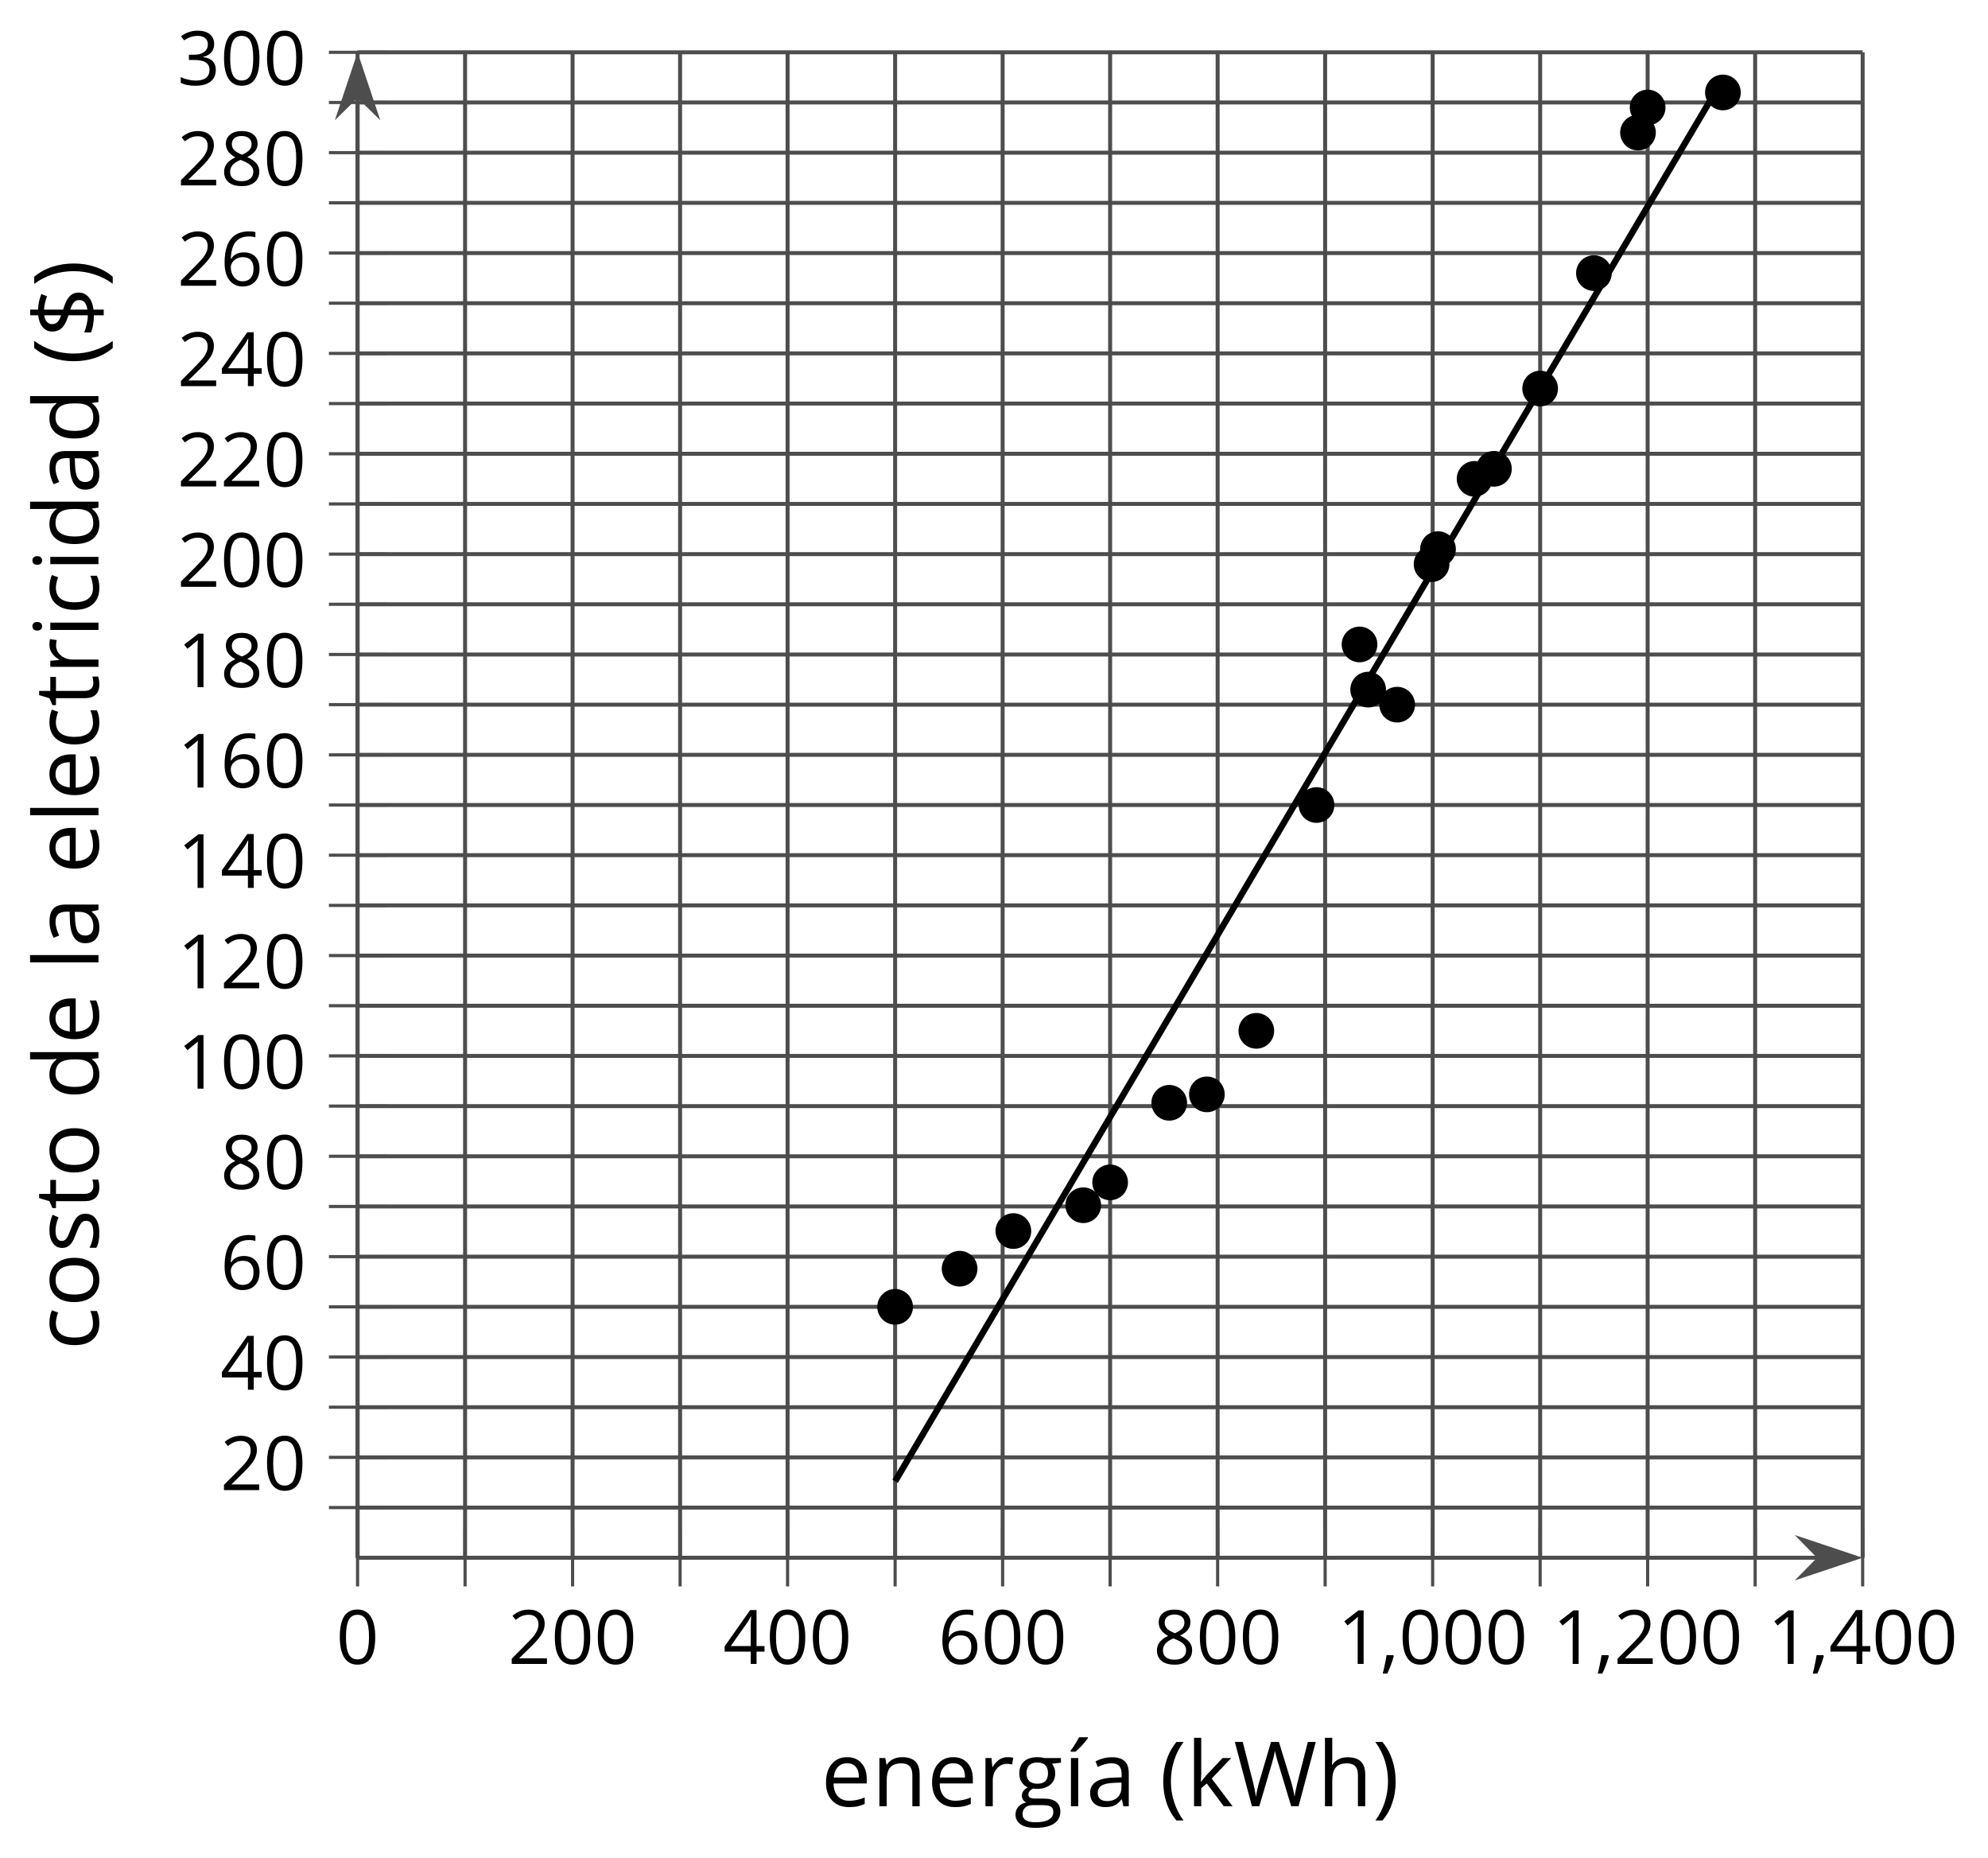 <?xml version='1.0' encoding='UTF-8'?>
<!-- This file was generated by dvisvgm 2.1.3 -->
<svg height='233.5pt' version='1.1' viewBox='-72 -72 249.863 233.5' width='249.863pt' xmlns='http://www.w3.org/2000/svg' xmlns:xlink='http://www.w3.org/1999/xlink'>
<defs>
<path d='M4.77 -2.067C4.77 -2.339 4.715 -2.569 4.599 -2.753C4.484 -2.947 4.309 -3.112 4.07 -3.26C3.831 -3.402 3.471 -3.554 2.988 -3.706V-5.704C3.462 -5.672 3.927 -5.562 4.383 -5.382L4.622 -5.985C4.098 -6.197 3.554 -6.312 2.988 -6.326V-7.155H2.394V-6.317C1.883 -6.262 1.469 -6.105 1.16 -5.847C0.847 -5.589 0.691 -5.258 0.691 -4.857C0.691 -4.438 0.82 -4.098 1.068 -3.835C1.326 -3.573 1.763 -3.338 2.394 -3.14V-1.114C2.122 -1.114 1.819 -1.151 1.483 -1.225C1.151 -1.294 0.856 -1.386 0.603 -1.501V-0.783C0.81 -0.686 1.073 -0.612 1.395 -0.562C1.717 -0.506 2.049 -0.479 2.394 -0.479V0.548H2.988V-0.52C3.55 -0.589 3.987 -0.764 4.3 -1.031C4.613 -1.308 4.77 -1.648 4.77 -2.067ZM3.987 -2.007C3.987 -1.533 3.656 -1.252 2.988 -1.16V-2.951C3.379 -2.818 3.646 -2.68 3.785 -2.541C3.918 -2.408 3.987 -2.228 3.987 -2.007ZM1.469 -4.866C1.469 -5.078 1.547 -5.258 1.704 -5.396C1.86 -5.543 2.09 -5.635 2.394 -5.686V-3.904C2.053 -4.029 1.814 -4.162 1.676 -4.305S1.469 -4.632 1.469 -4.866Z' id='g4-4'/>
<path d='M0.378 -2.583C0.378 -1.782 0.497 -1.031 0.732 -0.336S1.312 0.971 1.763 1.492H2.5C2.072 0.912 1.745 0.272 1.519 -0.433S1.179 -1.855 1.179 -2.592C1.179 -3.343 1.289 -4.07 1.51 -4.779C1.736 -5.488 2.067 -6.137 2.509 -6.731H1.763C1.317 -6.197 0.971 -5.576 0.737 -4.866C0.497 -4.157 0.378 -3.398 0.378 -2.583Z' id='g4-8'/>
<path d='M2.413 -2.583C2.413 -3.389 2.293 -4.148 2.058 -4.862C1.823 -5.571 1.478 -6.192 1.027 -6.731H0.281C0.723 -6.137 1.054 -5.488 1.28 -4.779C1.501 -4.07 1.611 -3.343 1.611 -2.592C1.611 -1.855 1.496 -1.133 1.271 -0.433C1.045 0.272 0.718 0.916 0.29 1.492H1.027C1.473 0.976 1.819 0.368 2.053 -0.327C2.293 -1.022 2.413 -1.777 2.413 -2.583Z' id='g4-9'/>
<path d='M1.611 -1.096H0.773C0.732 -0.815 0.663 -0.437 0.562 0.032C0.465 0.502 0.373 0.898 0.29 1.215H0.866C1.027 0.866 1.183 0.488 1.335 0.083C1.487 -0.327 1.602 -0.681 1.68 -0.99L1.611 -1.096Z' id='g4-12'/>
<path d='M4.922 -3.375C4.922 -4.498 4.733 -5.355 4.355 -5.948C3.973 -6.542 3.421 -6.837 2.689 -6.837C1.938 -6.837 1.381 -6.552 1.018 -5.985S0.47 -4.549 0.47 -3.375C0.47 -2.238 0.658 -1.377 1.036 -0.792C1.413 -0.203 1.966 0.092 2.689 0.092C3.444 0.092 4.006 -0.193 4.374 -0.769C4.738 -1.344 4.922 -2.21 4.922 -3.375ZM1.243 -3.375C1.243 -4.355 1.358 -5.064 1.588 -5.506C1.819 -5.953 2.187 -6.174 2.689 -6.174C3.2 -6.174 3.568 -5.948 3.794 -5.497C4.024 -5.051 4.139 -4.342 4.139 -3.375S4.024 -1.699 3.794 -1.243C3.568 -0.792 3.2 -0.566 2.689 -0.566C2.187 -0.566 1.819 -0.792 1.588 -1.234C1.358 -1.685 1.243 -2.394 1.243 -3.375Z' id='g4-16'/>
<path d='M3.292 0V-6.731H2.647L0.866 -5.355L1.271 -4.83C1.92 -5.359 2.288 -5.658 2.366 -5.727S2.518 -5.866 2.583 -5.93C2.56 -5.576 2.546 -5.198 2.546 -4.797V0H3.292Z' id='g4-17'/>
<path d='M4.885 0V-0.709H1.423V-0.746L2.896 -2.187C3.554 -2.827 4.001 -3.352 4.24 -3.771S4.599 -4.609 4.599 -5.037C4.599 -5.585 4.42 -6.018 4.061 -6.344C3.702 -6.667 3.204 -6.828 2.574 -6.828C1.842 -6.828 1.169 -6.57 0.548 -6.054L0.953 -5.534C1.262 -5.778 1.538 -5.944 1.786 -6.036C2.04 -6.128 2.302 -6.174 2.583 -6.174C2.97 -6.174 3.273 -6.068 3.49 -5.856C3.706 -5.649 3.817 -5.364 3.817 -5.005C3.817 -4.751 3.775 -4.512 3.688 -4.291S3.471 -3.844 3.301 -3.61S2.772 -2.988 2.233 -2.44L0.46 -0.658V0H4.885Z' id='g4-18'/>
<path d='M4.632 -5.147C4.632 -5.668 4.452 -6.077 4.088 -6.381C3.725 -6.676 3.218 -6.828 2.564 -6.828C2.164 -6.828 1.786 -6.768 1.427 -6.639C1.064 -6.519 0.746 -6.344 0.47 -6.128L0.856 -5.612C1.192 -5.829 1.487 -5.976 1.75 -6.054S2.288 -6.174 2.583 -6.174C2.97 -6.174 3.278 -6.082 3.499 -5.893C3.729 -5.704 3.84 -5.447 3.84 -5.12C3.84 -4.71 3.688 -4.388 3.379 -4.153C3.071 -3.923 2.657 -3.808 2.132 -3.808H1.459V-3.149H2.122C3.407 -3.149 4.047 -2.739 4.047 -1.925C4.047 -1.013 3.467 -0.557 2.302 -0.557C2.007 -0.557 1.694 -0.594 1.363 -0.672C1.036 -0.746 0.723 -0.856 0.433 -0.999V-0.272C0.714 -0.138 0.999 -0.041 1.298 0.009C1.593 0.064 1.92 0.092 2.274 0.092C3.094 0.092 3.725 -0.083 4.171 -0.424C4.618 -0.769 4.839 -1.266 4.839 -1.906C4.839 -2.353 4.71 -2.716 4.448 -2.993S3.785 -3.439 3.246 -3.508V-3.545C3.688 -3.637 4.029 -3.821 4.273 -4.093C4.512 -4.365 4.632 -4.719 4.632 -5.147Z' id='g4-19'/>
<path d='M5.203 -1.547V-2.242H4.204V-6.768H3.393L0.198 -2.215V-1.547H3.471V0H4.204V-1.547H5.203ZM3.471 -2.242H0.962L3.066 -5.235C3.195 -5.428 3.333 -5.672 3.481 -5.967H3.518C3.485 -5.414 3.471 -4.917 3.471 -4.48V-2.242Z' id='g4-20'/>
<path d='M0.539 -2.878C0.539 -1.943 0.741 -1.215 1.151 -0.691C1.561 -0.17 2.113 0.092 2.808 0.092C3.458 0.092 3.978 -0.11 4.355 -0.506C4.742 -0.912 4.931 -1.459 4.931 -2.159C4.931 -2.785 4.756 -3.283 4.411 -3.646C4.061 -4.01 3.582 -4.194 2.979 -4.194C2.247 -4.194 1.713 -3.932 1.377 -3.402H1.321C1.358 -4.365 1.565 -5.074 1.948 -5.525C2.33 -5.971 2.878 -6.197 3.6 -6.197C3.904 -6.197 4.176 -6.16 4.411 -6.082V-6.74C4.213 -6.8 3.936 -6.828 3.591 -6.828C2.583 -6.828 1.823 -6.501 1.308 -5.847C0.797 -5.189 0.539 -4.199 0.539 -2.878ZM2.799 -0.557C2.509 -0.557 2.251 -0.635 2.026 -0.797C1.805 -0.958 1.63 -1.174 1.506 -1.446S1.321 -2.012 1.321 -2.33C1.321 -2.546 1.39 -2.753 1.529 -2.951C1.662 -3.149 1.846 -3.306 2.076 -3.421S2.56 -3.591 2.836 -3.591C3.283 -3.591 3.614 -3.462 3.84 -3.209S4.176 -2.606 4.176 -2.159C4.176 -1.639 4.056 -1.243 3.812 -0.967C3.573 -0.695 3.237 -0.557 2.799 -0.557Z' id='g4-22'/>
<path d='M2.689 -6.828C2.086 -6.828 1.602 -6.685 1.243 -6.39C0.879 -6.105 0.7 -5.714 0.7 -5.226C0.7 -4.88 0.792 -4.572 0.976 -4.291C1.16 -4.015 1.464 -3.757 1.888 -3.518C0.948 -3.089 0.479 -2.486 0.479 -1.717C0.479 -1.142 0.672 -0.695 1.059 -0.378C1.446 -0.064 1.998 0.092 2.716 0.092C3.393 0.092 3.927 -0.074 4.319 -0.405C4.71 -0.741 4.903 -1.188 4.903 -1.745C4.903 -2.122 4.788 -2.454 4.558 -2.744C4.328 -3.029 3.941 -3.301 3.393 -3.564C3.844 -3.789 4.171 -4.038 4.378 -4.309S4.687 -4.885 4.687 -5.216C4.687 -5.718 4.507 -6.114 4.148 -6.4S3.301 -6.828 2.689 -6.828ZM1.234 -1.699C1.234 -2.03 1.335 -2.316 1.542 -2.551C1.75 -2.79 2.081 -3.006 2.537 -3.204C3.131 -2.988 3.55 -2.762 3.789 -2.532C4.029 -2.297 4.148 -2.035 4.148 -1.736C4.148 -1.363 4.019 -1.068 3.766 -0.852S3.154 -0.529 2.698 -0.529C2.233 -0.529 1.874 -0.631 1.621 -0.838C1.363 -1.045 1.234 -1.331 1.234 -1.699ZM2.68 -6.206C3.071 -6.206 3.375 -6.114 3.6 -5.93C3.821 -5.75 3.932 -5.502 3.932 -5.193C3.932 -4.913 3.84 -4.664 3.656 -4.452C3.476 -4.24 3.163 -4.042 2.726 -3.858C2.238 -4.061 1.901 -4.263 1.722 -4.466S1.45 -4.913 1.45 -5.193C1.45 -5.502 1.561 -5.746 1.777 -5.93S2.297 -6.206 2.68 -6.206Z' id='g4-24'/>
<path d='M6.8 0L8.6 -6.731H7.772L6.713 -2.583C6.552 -1.957 6.441 -1.427 6.381 -0.99C6.28 -1.588 6.156 -2.127 6.008 -2.601L4.742 -6.731H3.913L2.707 -2.638C2.546 -2.099 2.422 -1.552 2.339 -0.99C2.27 -1.464 2.164 -1.989 2.017 -2.574L0.953 -6.731H0.124L1.915 0H2.689L4.006 -4.48C4.153 -4.963 4.259 -5.405 4.328 -5.81C4.332 -5.75 4.374 -5.566 4.452 -5.262S4.604 -4.705 4.669 -4.507L6.027 0H6.8Z' id='g4-55'/>
<path d='M3.913 0H4.48V-3.444C4.48 -4.033 4.337 -4.461 4.042 -4.728C3.757 -4.995 3.31 -5.129 2.707 -5.129C2.408 -5.129 2.113 -5.092 1.814 -5.014C1.519 -4.936 1.248 -4.83 0.999 -4.696L1.234 -4.111C1.763 -4.369 2.242 -4.498 2.661 -4.498C3.034 -4.498 3.306 -4.401 3.481 -4.217C3.646 -4.024 3.734 -3.734 3.734 -3.338V-3.025L2.878 -2.997C1.248 -2.947 0.433 -2.413 0.433 -1.395C0.433 -0.921 0.576 -0.552 0.856 -0.295C1.142 -0.037 1.533 0.092 2.035 0.092C2.408 0.092 2.721 0.037 2.974 -0.074C3.223 -0.189 3.471 -0.401 3.725 -0.718H3.762L3.913 0ZM2.187 -0.539C1.888 -0.539 1.653 -0.612 1.483 -0.755C1.317 -0.898 1.234 -1.11 1.234 -1.386C1.234 -1.74 1.367 -1.998 1.639 -2.164C1.906 -2.334 2.343 -2.426 2.951 -2.449L3.715 -2.482V-2.026C3.715 -1.556 3.582 -1.192 3.306 -0.93C3.039 -0.668 2.661 -0.539 2.187 -0.539Z' id='g4-65'/>
<path d='M2.827 0.092C3.338 0.092 3.766 0.005 4.102 -0.17V-0.847C3.66 -0.668 3.227 -0.576 2.808 -0.576C2.316 -0.576 1.948 -0.741 1.694 -1.073C1.446 -1.404 1.321 -1.878 1.321 -2.5C1.321 -3.808 1.832 -4.461 2.859 -4.461C3.011 -4.461 3.191 -4.438 3.389 -4.392C3.587 -4.351 3.771 -4.296 3.941 -4.227L4.176 -4.876C4.038 -4.945 3.849 -5.009 3.605 -5.06S3.122 -5.138 2.878 -5.138C2.127 -5.138 1.547 -4.908 1.142 -4.448C0.732 -3.987 0.529 -3.333 0.529 -2.491C0.529 -1.667 0.727 -1.031 1.133 -0.58C1.529 -0.134 2.095 0.092 2.827 0.092Z' id='g4-67'/>
<path d='M4.245 -0.677L4.346 0H4.968V-7.164H4.204V-5.111L4.222 -4.756L4.254 -4.392H4.194C3.831 -4.89 3.306 -5.138 2.62 -5.138C1.961 -5.138 1.45 -4.908 1.082 -4.448S0.529 -3.343 0.529 -2.509S0.714 -1.036 1.077 -0.585C1.446 -0.134 1.961 0.092 2.62 0.092C3.324 0.092 3.849 -0.166 4.204 -0.677H4.245ZM2.716 -0.548C2.261 -0.548 1.911 -0.714 1.676 -1.041S1.321 -1.855 1.321 -2.5C1.321 -3.135 1.441 -3.628 1.676 -3.978C1.915 -4.323 2.261 -4.498 2.707 -4.498C3.227 -4.498 3.61 -4.346 3.849 -4.042C4.084 -3.734 4.204 -3.223 4.204 -2.509V-2.348C4.204 -1.717 4.088 -1.257 3.849 -0.976C3.619 -0.691 3.237 -0.548 2.716 -0.548Z' id='g4-68'/>
<path d='M2.942 0.092C3.283 0.092 3.573 0.064 3.812 0.018C4.056 -0.037 4.309 -0.12 4.581 -0.235V-0.916C4.052 -0.691 3.513 -0.576 2.97 -0.576C2.454 -0.576 2.053 -0.727 1.768 -1.036C1.487 -1.344 1.335 -1.791 1.321 -2.385H4.797V-2.868C4.797 -3.55 4.613 -4.098 4.245 -4.512C3.877 -4.931 3.375 -5.138 2.744 -5.138C2.067 -5.138 1.533 -4.899 1.133 -4.42C0.727 -3.941 0.529 -3.297 0.529 -2.482C0.529 -1.676 0.746 -1.045 1.179 -0.589C1.607 -0.134 2.196 0.092 2.942 0.092ZM2.735 -4.498C3.135 -4.498 3.439 -4.369 3.656 -4.116C3.872 -3.858 3.978 -3.49 3.978 -3.006H1.34C1.381 -3.471 1.524 -3.84 1.768 -4.102C2.007 -4.365 2.33 -4.498 2.735 -4.498Z' id='g4-69'/>
<path d='M4.94 -5.046H3.195C2.983 -5.106 2.744 -5.138 2.482 -5.138C1.874 -5.138 1.404 -4.991 1.073 -4.687C0.741 -4.392 0.576 -3.964 0.576 -3.412C0.576 -3.08 0.658 -2.785 0.82 -2.528C0.985 -2.27 1.197 -2.086 1.459 -1.98C1.248 -1.851 1.091 -1.717 0.994 -1.579S0.847 -1.28 0.847 -1.096C0.847 -0.935 0.893 -0.792 0.976 -0.668C1.068 -0.543 1.174 -0.456 1.303 -0.396C0.948 -0.318 0.672 -0.166 0.474 0.06S0.18 0.548 0.18 0.856C0.18 1.303 0.359 1.653 0.718 1.897C1.073 2.141 1.584 2.265 2.242 2.265C3.103 2.265 3.757 2.118 4.204 1.823C4.65 1.533 4.876 1.105 4.876 0.548C4.876 0.11 4.728 -0.226 4.438 -0.456C4.144 -0.686 3.725 -0.801 3.177 -0.801H2.284C2.007 -0.801 1.814 -0.833 1.699 -0.902C1.584 -0.967 1.529 -1.068 1.529 -1.206C1.529 -1.469 1.69 -1.685 2.017 -1.855C2.15 -1.832 2.288 -1.819 2.44 -1.819C3.029 -1.819 3.494 -1.966 3.831 -2.261S4.337 -2.951 4.337 -3.444C4.337 -3.66 4.305 -3.858 4.236 -4.033C4.167 -4.204 4.093 -4.346 4.006 -4.452L4.94 -4.563V-5.046ZM0.916 0.847C0.916 0.539 1.013 0.299 1.206 0.134S1.671 -0.115 2.017 -0.115H2.933C3.398 -0.115 3.715 -0.064 3.886 0.046C4.056 0.147 4.139 0.341 4.139 0.612C4.139 0.939 3.987 1.202 3.674 1.39C3.37 1.584 2.891 1.68 2.251 1.68C1.823 1.68 1.492 1.611 1.262 1.469S0.916 1.119 0.916 0.847ZM1.331 -3.43C1.331 -3.812 1.427 -4.098 1.621 -4.291S2.09 -4.581 2.449 -4.581C3.204 -4.581 3.582 -4.204 3.582 -3.444C3.582 -2.721 3.209 -2.357 2.463 -2.357C2.109 -2.357 1.828 -2.449 1.63 -2.629S1.331 -3.076 1.331 -3.43Z' id='g4-71'/>
<path d='M4.263 0H5.028V-3.292C5.028 -3.932 4.871 -4.397 4.567 -4.687C4.254 -4.982 3.794 -5.129 3.177 -5.129C2.822 -5.129 2.505 -5.06 2.228 -4.917C1.948 -4.779 1.736 -4.59 1.584 -4.346H1.538C1.561 -4.517 1.575 -4.733 1.575 -4.995V-7.164H0.81V0H1.575V-2.638C1.575 -3.297 1.694 -3.766 1.943 -4.056C2.182 -4.346 2.574 -4.489 3.103 -4.489C3.504 -4.489 3.794 -4.388 3.983 -4.185S4.263 -3.674 4.263 -3.264V0Z' id='g4-72'/>
<path d='M1.575 0V-5.046H0.81V0H1.575ZM0.746 -6.413C0.746 -6.243 0.787 -6.114 0.875 -6.031C0.962 -5.944 1.068 -5.902 1.197 -5.902C1.321 -5.902 1.427 -5.944 1.515 -6.031C1.602 -6.114 1.648 -6.243 1.648 -6.413S1.602 -6.713 1.515 -6.796S1.321 -6.92 1.197 -6.92C1.068 -6.92 0.962 -6.878 0.875 -6.796C0.787 -6.717 0.746 -6.588 0.746 -6.413Z' id='g4-73'/>
<path d='M1.565 -2.583H1.529C1.552 -2.937 1.565 -3.195 1.565 -3.366V-7.164H0.81V0H1.565V-1.888L2.141 -2.385L3.923 0H4.848L2.661 -2.896L4.705 -5.046H3.798L2.169 -3.32C1.897 -3.016 1.699 -2.772 1.565 -2.583Z' id='g4-75'/>
<path d='M1.575 0V-7.164H0.81V0H1.575Z' id='g4-76'/>
<path d='M4.263 0H5.028V-3.292C5.028 -3.936 4.876 -4.406 4.567 -4.696C4.259 -4.991 3.803 -5.138 3.195 -5.138C2.85 -5.138 2.532 -5.069 2.251 -4.936C1.971 -4.797 1.75 -4.604 1.593 -4.355H1.556L1.432 -5.046H0.81V0H1.575V-2.647C1.575 -3.306 1.699 -3.775 1.943 -4.061S2.574 -4.489 3.103 -4.489C3.504 -4.489 3.794 -4.388 3.983 -4.185S4.263 -3.674 4.263 -3.264V0Z' id='g4-78'/>
<path d='M5.166 -2.528C5.166 -3.329 4.959 -3.964 4.54 -4.434C4.125 -4.903 3.564 -5.138 2.859 -5.138C2.127 -5.138 1.556 -4.908 1.146 -4.448C0.737 -3.992 0.529 -3.352 0.529 -2.528C0.529 -1.998 0.626 -1.533 0.815 -1.137S1.275 -0.437 1.625 -0.226S2.376 0.092 2.827 0.092C3.559 0.092 4.13 -0.138 4.544 -0.599C4.959 -1.064 5.166 -1.704 5.166 -2.528ZM1.321 -2.528C1.321 -3.177 1.45 -3.669 1.704 -3.996S2.334 -4.489 2.836 -4.489C3.343 -4.489 3.725 -4.323 3.987 -3.987C4.245 -3.656 4.374 -3.168 4.374 -2.528C4.374 -1.878 4.245 -1.39 3.987 -1.05C3.725 -0.718 3.347 -0.548 2.845 -0.548S1.966 -0.718 1.708 -1.054S1.321 -1.883 1.321 -2.528Z' id='g4-79'/>
<path d='M3.112 -5.138C2.795 -5.138 2.505 -5.051 2.242 -4.871S1.754 -4.438 1.565 -4.111H1.529L1.441 -5.046H0.81V0H1.575V-2.707C1.575 -3.2 1.722 -3.614 2.007 -3.946C2.302 -4.277 2.647 -4.443 3.057 -4.443C3.218 -4.443 3.402 -4.42 3.61 -4.374L3.715 -5.083C3.536 -5.12 3.338 -5.138 3.112 -5.138Z' id='g4-82'/>
<path d='M4.065 -1.377C4.065 -1.713 3.959 -1.989 3.748 -2.21C3.541 -2.431 3.135 -2.652 2.537 -2.868C2.099 -3.029 1.805 -3.154 1.653 -3.241S1.39 -3.416 1.317 -3.513C1.252 -3.61 1.215 -3.725 1.215 -3.858C1.215 -4.056 1.308 -4.213 1.492 -4.328S1.948 -4.498 2.311 -4.498C2.721 -4.498 3.181 -4.392 3.688 -4.185L3.959 -4.807C3.439 -5.028 2.91 -5.138 2.366 -5.138C1.782 -5.138 1.326 -5.018 0.99 -4.779C0.654 -4.544 0.488 -4.217 0.488 -3.808C0.488 -3.577 0.534 -3.379 0.635 -3.214C0.727 -3.048 0.875 -2.901 1.077 -2.772C1.271 -2.638 1.607 -2.486 2.076 -2.311C2.569 -2.122 2.901 -1.957 3.076 -1.814C3.241 -1.676 3.329 -1.51 3.329 -1.312C3.329 -1.05 3.223 -0.856 3.006 -0.727C2.79 -0.603 2.486 -0.539 2.086 -0.539C1.828 -0.539 1.561 -0.576 1.28 -0.645C1.004 -0.714 0.746 -0.81 0.502 -0.935V-0.226C0.875 -0.014 1.4 0.092 2.067 0.092C2.698 0.092 3.191 -0.037 3.541 -0.29S4.065 -0.907 4.065 -1.377Z' id='g4-83'/>
<path d='M2.44 -0.539C2.187 -0.539 1.989 -0.622 1.846 -0.783S1.63 -1.179 1.63 -1.483V-4.452H3.094V-5.046H1.63V-6.215H1.188L0.866 -5.138L0.143 -4.82V-4.452H0.866V-1.45C0.866 -0.424 1.354 0.092 2.33 0.092C2.459 0.092 2.606 0.078 2.762 0.055C2.928 0.028 3.048 -0.005 3.131 -0.046V-0.631C3.057 -0.608 2.956 -0.589 2.832 -0.571C2.707 -0.548 2.574 -0.539 2.44 -0.539Z' id='g4-84'/>
<path d='M1.575 0V-5.046H0.81V0H1.575ZM0.778 -5.829V-5.714H1.289C1.487 -5.875 1.717 -6.1 1.984 -6.39S2.454 -6.929 2.587 -7.127V-7.224H1.657C1.561 -7.026 1.427 -6.791 1.252 -6.519C1.087 -6.248 0.925 -6.018 0.778 -5.829Z' id='g4-172'/>
<use id='g6-4' transform='scale(1.2)' xlink:href='#g4-4'/>
<use id='g6-8' transform='scale(1.2)' xlink:href='#g4-8'/>
<use id='g6-9' transform='scale(1.2)' xlink:href='#g4-9'/>
<use id='g6-55' transform='scale(1.2)' xlink:href='#g4-55'/>
<use id='g6-65' transform='scale(1.2)' xlink:href='#g4-65'/>
<use id='g6-67' transform='scale(1.2)' xlink:href='#g4-67'/>
<use id='g6-68' transform='scale(1.2)' xlink:href='#g4-68'/>
<use id='g6-69' transform='scale(1.2)' xlink:href='#g4-69'/>
<use id='g6-71' transform='scale(1.2)' xlink:href='#g4-71'/>
<use id='g6-72' transform='scale(1.2)' xlink:href='#g4-72'/>
<use id='g6-73' transform='scale(1.2)' xlink:href='#g4-73'/>
<use id='g6-75' transform='scale(1.2)' xlink:href='#g4-75'/>
<use id='g6-76' transform='scale(1.2)' xlink:href='#g4-76'/>
<use id='g6-78' transform='scale(1.2)' xlink:href='#g4-78'/>
<use id='g6-79' transform='scale(1.2)' xlink:href='#g4-79'/>
<use id='g6-82' transform='scale(1.2)' xlink:href='#g4-82'/>
<use id='g6-83' transform='scale(1.2)' xlink:href='#g4-83'/>
<use id='g6-84' transform='scale(1.2)' xlink:href='#g4-84'/>
<use id='g6-172' transform='scale(1.2)' xlink:href='#g4-172'/>
</defs>
<g id='page1'>
<path d='M-13.547 123.743V-65.425M13.477 123.743V-65.425M40.504 123.743V-65.425M67.527 123.743V-65.425M94.55 123.743V-65.425M121.575 123.743V-65.425M148.597 123.743V-65.425' fill='none' stroke='#4d4d4d' stroke-linejoin='bevel' stroke-miterlimit='10.037' stroke-width='0.5'/>
<path d='M-27.059 123.743V-65.425M-0.035 123.743V-65.425M26.988 123.743V-65.425M54.016 123.743V-65.425M81.04 123.743V-65.425M108.063 123.743V-65.425M135.085 123.743V-65.425M162.109 123.743V-65.425' fill='none' stroke='#4d4d4d' stroke-linejoin='bevel' stroke-miterlimit='10.037' stroke-width='0.5'/>
<path d='M-27.059 117.438H162.109M-27.059 104.825H162.109M-27.059 92.215H162.109M-27.059 79.602H162.109M-27.059 66.993H162.109M-27.059 54.379H162.109M-27.059 41.77H162.109M-27.059 29.157H162.109M-27.059 16.547H162.109M-27.059 3.934H162.109M-27.059 -8.675H162.109M-27.059 -21.289H162.109M-27.059 -33.898H162.109M-27.059 -46.511H162.109M-27.059 -59.121H162.109' fill='none' stroke='#4d4d4d' stroke-linejoin='bevel' stroke-miterlimit='10.037' stroke-width='0.5'/>
<path d='M-27.059 111.129H162.109M-27.059 98.52H162.109M-27.059 85.907H162.109M-27.059 73.297H162.109M-27.059 60.684H162.109M-27.059 48.075H162.109M-27.059 35.461H162.109M-27.059 22.852H162.109M-27.059 10.243H162.109M-27.059 -2.371H162.109M-27.059 -14.98H162.109M-27.059 -27.593H162.109M-27.059 -40.203H162.109M-27.059 -52.816H162.109M-27.059 -65.425H162.109' fill='none' stroke='#4d4d4d' stroke-linejoin='bevel' stroke-miterlimit='10.037' stroke-width='0.5'/>
<path d='M-13.547 127.344V120.141M13.477 127.344V120.141M40.504 127.344V120.141M67.527 127.344V120.141M94.55 127.344V120.141M121.575 127.344V120.141M148.597 127.344V120.141' fill='none' stroke='#4d4d4d' stroke-linejoin='bevel' stroke-miterlimit='10.037' stroke-width='0.4'/>
<path d='M-27.059 127.344V120.141M-0.035 127.344V120.141M26.988 127.344V120.141M54.016 127.344V120.141M81.04 127.344V120.141M108.063 127.344V120.141M135.085 127.344V120.141M162.109 127.344V120.141' fill='none' stroke='#4d4d4d' stroke-linejoin='bevel' stroke-miterlimit='10.037' stroke-width='0.4'/>
<path d='M-30.66 117.438H-23.457M-30.66 104.825H-23.457M-30.66 92.215H-23.457M-30.66 79.602H-23.457M-30.66 66.993H-23.457M-30.66 54.379H-23.457M-30.66 41.77H-23.457M-30.66 29.157H-23.457M-30.66 16.547H-23.457M-30.66 3.934H-23.457M-30.66 -8.675H-23.457M-30.66 -21.289H-23.457M-30.66 -33.898H-23.457M-30.66 -46.511H-23.457M-30.66 -59.121H-23.457' fill='none' stroke='#4d4d4d' stroke-linejoin='bevel' stroke-miterlimit='10.037' stroke-width='0.4'/>
<path d='M-30.66 111.129H-23.457M-30.66 98.52H-23.457M-30.66 85.907H-23.457M-30.66 73.297H-23.457M-30.66 60.684H-23.457M-30.66 48.075H-23.457M-30.66 35.461H-23.457M-30.66 22.852H-23.457M-30.66 10.243H-23.457M-30.66 -2.371H-23.457M-30.66 -14.98H-23.457M-30.66 -27.593H-23.457M-30.66 -40.203H-23.457M-30.66 -52.816H-23.457M-30.66 -65.425H-23.457' fill='none' stroke='#4d4d4d' stroke-linejoin='bevel' stroke-miterlimit='10.037' stroke-width='0.4'/>
<path d='M-27.059 123.743H156.593' fill='none' stroke='#4d4d4d' stroke-linejoin='bevel' stroke-miterlimit='10.037' stroke-width='0.5'/>
<path d='M161.324 123.743L154.476 121.454L156.719 123.743L154.476 126.032Z' fill='#4d4d4d'/>
<path d='M161.324 123.743L154.476 121.454L156.719 123.743L154.476 126.032Z' fill='none' stroke='#4d4d4d' stroke-miterlimit='10.037' stroke-width='0.5'/>
<path d='M-27.059 123.743V-59.91' fill='none' stroke='#4d4d4d' stroke-linejoin='bevel' stroke-miterlimit='10.037' stroke-width='0.5'/>
<path d='M-27.059 -64.641L-29.348 -57.793L-27.059 -60.035L-24.77 -57.793Z' fill='#4d4d4d'/>
<path d='M-27.059 -64.641L-29.348 -57.793L-27.059 -60.035L-24.77 -57.793Z' fill='none' stroke='#4d4d4d' stroke-miterlimit='10.037' stroke-width='0.5'/>
<g transform='matrix(1 0 0 1 -47.645 51.102)'>
<use x='17.884' xlink:href='#g4-16' y='85.983'/>
</g>
<g transform='matrix(1 0 0 1 -26.025 51.102)'>
<use x='17.884' xlink:href='#g4-18' y='85.983'/>
<use x='23.288' xlink:href='#g4-16' y='85.983'/>
<use x='28.692' xlink:href='#g4-16' y='85.983'/>
</g>
<g transform='matrix(1 0 0 1 1 51.102)'>
<use x='17.884' xlink:href='#g4-20' y='85.983'/>
<use x='23.288' xlink:href='#g4-16' y='85.983'/>
<use x='28.692' xlink:href='#g4-16' y='85.983'/>
</g>
<g transform='matrix(1 0 0 1 28.024 51.102)'>
<use x='17.884' xlink:href='#g4-22' y='85.983'/>
<use x='23.288' xlink:href='#g4-16' y='85.983'/>
<use x='28.692' xlink:href='#g4-16' y='85.983'/>
</g>
<g transform='matrix(1 0 0 1 55.048 51.102)'>
<use x='17.884' xlink:href='#g4-24' y='85.983'/>
<use x='23.288' xlink:href='#g4-16' y='85.983'/>
<use x='28.692' xlink:href='#g4-16' y='85.983'/>
</g>
<g transform='matrix(1 0 0 1 78.211 51.102)'>
<use x='17.884' xlink:href='#g4-17' y='85.983'/>
<use x='23.288' xlink:href='#g4-12' y='85.983'/>
<use x='25.607' xlink:href='#g4-16' y='85.983'/>
<use x='31.011' xlink:href='#g4-16' y='85.983'/>
<use x='36.416' xlink:href='#g4-16' y='85.983'/>
</g>
<g transform='matrix(1 0 0 1 105.235 51.102)'>
<use x='17.884' xlink:href='#g4-17' y='85.983'/>
<use x='23.288' xlink:href='#g4-12' y='85.983'/>
<use x='25.607' xlink:href='#g4-18' y='85.983'/>
<use x='31.011' xlink:href='#g4-16' y='85.983'/>
<use x='36.416' xlink:href='#g4-16' y='85.983'/>
</g>
<g transform='matrix(1 0 0 1 132.259 51.102)'>
<use x='17.884' xlink:href='#g4-17' y='85.983'/>
<use x='23.288' xlink:href='#g4-12' y='85.983'/>
<use x='25.607' xlink:href='#g4-20' y='85.983'/>
<use x='31.011' xlink:href='#g4-16' y='85.983'/>
<use x='36.416' xlink:href='#g4-16' y='85.983'/>
</g>
<g transform='matrix(1 0 0 1 -62.195 29.258)'>
<use x='17.884' xlink:href='#g4-18' y='85.983'/>
<use x='23.288' xlink:href='#g4-16' y='85.983'/>
</g>
<g transform='matrix(1 0 0 1 -62.195 16.646)'>
<use x='17.884' xlink:href='#g4-20' y='85.983'/>
<use x='23.288' xlink:href='#g4-16' y='85.983'/>
</g>
<g transform='matrix(1 0 0 1 -62.195 4.035)'>
<use x='17.884' xlink:href='#g4-22' y='85.983'/>
<use x='23.288' xlink:href='#g4-16' y='85.983'/>
</g>
<g transform='matrix(1 0 0 1 -62.195 -8.576)'>
<use x='17.884' xlink:href='#g4-24' y='85.983'/>
<use x='23.288' xlink:href='#g4-16' y='85.983'/>
</g>
<g transform='matrix(1 0 0 1 -67.6 -21.187)'>
<use x='17.884' xlink:href='#g4-17' y='85.983'/>
<use x='23.288' xlink:href='#g4-16' y='85.983'/>
<use x='28.692' xlink:href='#g4-16' y='85.983'/>
</g>
<g transform='matrix(1 0 0 1 -67.6 -33.798)'>
<use x='17.884' xlink:href='#g4-17' y='85.983'/>
<use x='23.288' xlink:href='#g4-18' y='85.983'/>
<use x='28.692' xlink:href='#g4-16' y='85.983'/>
</g>
<g transform='matrix(1 0 0 1 -67.6 -46.41)'>
<use x='17.884' xlink:href='#g4-17' y='85.983'/>
<use x='23.288' xlink:href='#g4-20' y='85.983'/>
<use x='28.692' xlink:href='#g4-16' y='85.983'/>
</g>
<g transform='matrix(1 0 0 1 -67.6 -59.021)'>
<use x='17.884' xlink:href='#g4-17' y='85.983'/>
<use x='23.288' xlink:href='#g4-22' y='85.983'/>
<use x='28.692' xlink:href='#g4-16' y='85.983'/>
</g>
<g transform='matrix(1 0 0 1 -67.6 -71.632)'>
<use x='17.884' xlink:href='#g4-17' y='85.983'/>
<use x='23.288' xlink:href='#g4-24' y='85.983'/>
<use x='28.692' xlink:href='#g4-16' y='85.983'/>
</g>
<g transform='matrix(1 0 0 1 -67.6 -84.243)'>
<use x='17.884' xlink:href='#g4-18' y='85.983'/>
<use x='23.288' xlink:href='#g4-16' y='85.983'/>
<use x='28.692' xlink:href='#g4-16' y='85.983'/>
</g>
<g transform='matrix(1 0 0 1 -67.6 -96.855)'>
<use x='17.884' xlink:href='#g4-18' y='85.983'/>
<use x='23.288' xlink:href='#g4-18' y='85.983'/>
<use x='28.692' xlink:href='#g4-16' y='85.983'/>
</g>
<g transform='matrix(1 0 0 1 -67.6 -109.466)'>
<use x='17.884' xlink:href='#g4-18' y='85.983'/>
<use x='23.288' xlink:href='#g4-20' y='85.983'/>
<use x='28.692' xlink:href='#g4-16' y='85.983'/>
</g>
<g transform='matrix(1 0 0 1 -67.6 -122.077)'>
<use x='17.884' xlink:href='#g4-18' y='85.983'/>
<use x='23.288' xlink:href='#g4-22' y='85.983'/>
<use x='28.692' xlink:href='#g4-16' y='85.983'/>
</g>
<g transform='matrix(1 0 0 1 -67.6 -134.688)'>
<use x='17.884' xlink:href='#g4-18' y='85.983'/>
<use x='23.288' xlink:href='#g4-24' y='85.983'/>
<use x='28.692' xlink:href='#g4-16' y='85.983'/>
</g>
<g transform='matrix(1 0 0 1 -67.6 -147.3)'>
<use x='17.884' xlink:href='#g4-19' y='85.983'/>
<use x='23.288' xlink:href='#g4-16' y='85.983'/>
<use x='28.692' xlink:href='#g4-16' y='85.983'/>
</g>
<path d='M40.504 114.133L48.609 100.403L55.367 88.961L64.148 74.086L67.527 68.368L74.957 55.782L79.688 47.77L85.903 37.243L93.469 24.43L99.957 13.446L98.876 15.274L103.605 7.266L107.926 -0.058L108.739 -1.429L113.332 -9.211L115.766 -13.332L121.575 -23.171L133.871 -43.996L128.332 -34.613L135.085 -46.054L144.546 -62.074' fill='none' stroke='#000000' stroke-linejoin='bevel' stroke-miterlimit='10.037' stroke-width='0.8'/>
<path d='M42.496 92.215C42.496 91.114 41.602 90.223 40.504 90.223C39.402 90.223 38.508 91.114 38.508 92.215C38.508 93.313 39.402 94.207 40.504 94.207C41.602 94.207 42.496 93.313 42.496 92.215Z'/>
<path d='M42.496 92.215C42.496 91.114 41.602 90.223 40.504 90.223C39.402 90.223 38.508 91.114 38.508 92.215C38.508 93.313 39.402 94.207 40.504 94.207C41.602 94.207 42.496 93.313 42.496 92.215Z' fill='none' stroke='#000000' stroke-linejoin='bevel' stroke-miterlimit='10.037' stroke-width='0.5'/>
<path d='M50.602 87.422C50.602 86.321 49.711 85.43 48.609 85.43C47.508 85.43 46.617 86.321 46.617 87.422C46.617 88.524 47.508 89.415 48.609 89.415C49.711 89.415 50.602 88.524 50.602 87.422Z'/>
<path d='M50.602 87.422C50.602 86.321 49.711 85.43 48.609 85.43C47.508 85.43 46.617 86.321 46.617 87.422C46.617 88.524 47.508 89.415 48.609 89.415C49.711 89.415 50.602 88.524 50.602 87.422Z' fill='none' stroke='#000000' stroke-linejoin='bevel' stroke-miterlimit='10.037' stroke-width='0.5'/>
<path d='M57.359 82.692C57.359 81.59 56.465 80.7 55.367 80.7C54.266 80.7 53.371 81.59 53.371 82.692C53.371 83.793 54.266 84.684 55.367 84.684C56.465 84.684 57.359 83.793 57.359 82.692Z'/>
<path d='M57.359 82.692C57.359 81.59 56.465 80.7 55.367 80.7C54.266 80.7 53.371 81.59 53.371 82.692C53.371 83.793 54.266 84.684 55.367 84.684C56.465 84.684 57.359 83.793 57.359 82.692Z' fill='none' stroke='#000000' stroke-linejoin='bevel' stroke-miterlimit='10.037' stroke-width='0.5'/>
<path d='M66.141 79.446C66.141 78.344 65.25 77.454 64.148 77.454C63.047 77.454 62.156 78.344 62.156 79.446C62.156 80.547 63.047 81.438 64.148 81.438C65.25 81.438 66.141 80.547 66.141 79.446Z'/>
<path d='M66.141 79.446C66.141 78.344 65.25 77.454 64.148 77.454C63.047 77.454 62.156 78.344 62.156 79.446C62.156 80.547 63.047 81.438 64.148 81.438C65.25 81.438 66.141 80.547 66.141 79.446Z' fill='none' stroke='#000000' stroke-linejoin='bevel' stroke-miterlimit='10.037' stroke-width='0.5'/>
<path d='M69.52 76.575C69.52 75.477 68.625 74.582 67.527 74.582C66.426 74.582 65.535 75.477 65.535 76.575C65.535 77.676 66.426 78.567 67.527 78.567C68.625 78.567 69.52 77.676 69.52 76.575Z'/>
<path d='M69.52 76.575C69.52 75.477 68.625 74.582 67.527 74.582C66.426 74.582 65.535 75.477 65.535 76.575C65.535 77.676 66.426 78.567 67.527 78.567C68.625 78.567 69.52 77.676 69.52 76.575Z' fill='none' stroke='#000000' stroke-linejoin='bevel' stroke-miterlimit='10.037' stroke-width='0.5'/>
<path d='M76.95 66.575C76.95 65.473 76.058 64.582 74.957 64.582C73.859 64.582 72.965 65.473 72.965 66.575C72.965 67.676 73.859 68.567 74.957 68.567C76.058 68.567 76.95 67.676 76.95 66.575Z'/>
<path d='M76.95 66.575C76.95 65.473 76.058 64.582 74.957 64.582C73.859 64.582 72.965 65.473 72.965 66.575C72.965 67.676 73.859 68.567 74.957 68.567C76.058 68.567 76.95 67.676 76.95 66.575Z' fill='none' stroke='#000000' stroke-linejoin='bevel' stroke-miterlimit='10.037' stroke-width='0.5'/>
<path d='M81.68 65.516C81.68 64.415 80.79 63.524 79.688 63.524C78.585 63.524 77.695 64.415 77.695 65.516C77.695 66.618 78.585 67.508 79.688 67.508C80.79 67.508 81.68 66.618 81.68 65.516Z'/>
<path d='M81.68 65.516C81.68 64.415 80.79 63.524 79.688 63.524C78.585 63.524 77.695 64.415 77.695 65.516C77.695 66.618 78.585 67.508 79.688 67.508C80.79 67.508 81.68 66.618 81.68 65.516Z' fill='none' stroke='#000000' stroke-linejoin='bevel' stroke-miterlimit='10.037' stroke-width='0.5'/>
<path d='M87.894 57.532C87.894 56.434 87.004 55.539 85.903 55.539C84.8 55.539 83.91 56.434 83.91 57.532C83.91 58.633 84.8 59.524 85.903 59.524C87.004 59.524 87.894 58.633 87.894 57.532Z'/>
<path d='M87.894 57.532C87.894 56.434 87.004 55.539 85.903 55.539C84.8 55.539 83.91 56.434 83.91 57.532C83.91 58.633 84.8 59.524 85.903 59.524C87.004 59.524 87.894 58.633 87.894 57.532Z' fill='none' stroke='#000000' stroke-linejoin='bevel' stroke-miterlimit='10.037' stroke-width='0.5'/>
<path d='M95.46 29.157C95.46 28.059 94.57 27.165 93.469 27.165C92.371 27.165 91.477 28.059 91.477 29.157C91.477 30.258 92.371 31.149 93.469 31.149C94.57 31.149 95.46 30.258 95.46 29.157Z'/>
<path d='M95.46 29.157C95.46 28.059 94.57 27.165 93.469 27.165C92.371 27.165 91.477 28.059 91.477 29.157C91.477 30.258 92.371 31.149 93.469 31.149C94.57 31.149 95.46 30.258 95.46 29.157Z' fill='none' stroke='#000000' stroke-linejoin='bevel' stroke-miterlimit='10.037' stroke-width='0.5'/>
<path d='M101.95 14.653C101.95 13.555 101.055 12.661 99.957 12.661C98.856 12.661 97.965 13.555 97.965 14.653C97.965 15.754 98.856 16.649 99.957 16.649C101.055 16.649 101.95 15.754 101.95 14.653Z'/>
<path d='M101.95 14.653C101.95 13.555 101.055 12.661 99.957 12.661C98.856 12.661 97.965 13.555 97.965 14.653C97.965 15.754 98.856 16.649 99.957 16.649C101.055 16.649 101.95 15.754 101.95 14.653Z' fill='none' stroke='#000000' stroke-linejoin='bevel' stroke-miterlimit='10.037' stroke-width='0.5'/>
<path d='M100.868 8.981C100.868 7.879 99.977 6.989 98.876 6.989C97.773 6.989 96.882 7.879 96.882 8.981C96.882 10.079 97.773 10.973 98.876 10.973C99.977 10.973 100.868 10.079 100.868 8.981Z'/>
<path d='M100.868 8.981C100.868 7.879 99.977 6.989 98.876 6.989C97.773 6.989 96.882 7.879 96.882 8.981C96.882 10.079 97.773 10.973 98.876 10.973C99.977 10.973 100.868 10.079 100.868 8.981Z' fill='none' stroke='#000000' stroke-linejoin='bevel' stroke-miterlimit='10.037' stroke-width='0.5'/>
<path d='M105.598 16.547C105.598 15.446 104.704 14.555 103.605 14.555C102.504 14.555 101.61 15.446 101.61 16.547C101.61 17.645 102.504 18.539 103.605 18.539C104.704 18.539 105.598 17.645 105.598 16.547Z'/>
<path d='M105.598 16.547C105.598 15.446 104.704 14.555 103.605 14.555C102.504 14.555 101.61 15.446 101.61 16.547C101.61 17.645 102.504 18.539 103.605 18.539C104.704 18.539 105.598 17.645 105.598 16.547Z' fill='none' stroke='#000000' stroke-linejoin='bevel' stroke-miterlimit='10.037' stroke-width='0.5'/>
<path d='M109.921 -1.109C109.921 -2.211 109.028 -3.101 107.926 -3.101C106.829 -3.101 105.933 -2.211 105.933 -1.109S106.829 0.883 107.926 0.883C109.028 0.883 109.921 -0.007 109.921 -1.109Z'/>
<path d='M109.921 -1.109C109.921 -2.211 109.028 -3.101 107.926 -3.101C106.829 -3.101 105.933 -2.211 105.933 -1.109S106.829 0.883 107.926 0.883C109.028 0.883 109.921 -0.007 109.921 -1.109Z' fill='none' stroke='#000000' stroke-linejoin='bevel' stroke-miterlimit='10.037' stroke-width='0.5'/>
<path d='M110.73 -3C110.73 -4.101 109.84 -4.992 108.739 -4.992C107.636 -4.992 106.747 -4.101 106.747 -3C106.747 -1.902 107.636 -1.007 108.739 -1.007C109.84 -1.007 110.73 -1.902 110.73 -3Z'/>
<path d='M110.73 -3C110.73 -4.101 109.84 -4.992 108.739 -4.992C107.636 -4.992 106.747 -4.101 106.747 -3C106.747 -1.902 107.636 -1.007 108.739 -1.007C109.84 -1.007 110.73 -1.902 110.73 -3Z' fill='none' stroke='#000000' stroke-linejoin='bevel' stroke-miterlimit='10.037' stroke-width='0.5'/>
<path d='M115.325 -11.828C115.325 -12.929 114.433 -13.82 113.332 -13.82C112.23 -13.82 111.34 -12.929 111.34 -11.828C111.34 -10.73 112.23 -9.836 113.332 -9.836C114.433 -9.836 115.325 -10.73 115.325 -11.828Z'/>
<path d='M115.325 -11.828C115.325 -12.929 114.433 -13.82 113.332 -13.82C112.23 -13.82 111.34 -12.929 111.34 -11.828C111.34 -10.73 112.23 -9.836 113.332 -9.836C114.433 -9.836 115.325 -10.73 115.325 -11.828Z' fill='none' stroke='#000000' stroke-linejoin='bevel' stroke-miterlimit='10.037' stroke-width='0.5'/>
<path d='M117.758 -13.089C117.758 -14.191 116.864 -15.082 115.766 -15.082C114.665 -15.082 113.773 -14.191 113.773 -13.089C113.773 -11.988 114.665 -11.097 115.766 -11.097C116.864 -11.097 117.758 -11.988 117.758 -13.089Z'/>
<path d='M117.758 -13.089C117.758 -14.191 116.864 -15.082 115.766 -15.082C114.665 -15.082 113.773 -14.191 113.773 -13.089C113.773 -11.988 114.665 -11.097 115.766 -11.097C116.864 -11.097 117.758 -11.988 117.758 -13.089Z' fill='none' stroke='#000000' stroke-linejoin='bevel' stroke-miterlimit='10.037' stroke-width='0.5'/>
<path d='M123.567 -23.179C123.567 -24.281 122.676 -25.171 121.575 -25.171C120.473 -25.171 119.582 -24.281 119.582 -23.179C119.582 -22.078 120.473 -21.187 121.575 -21.187C122.676 -21.187 123.567 -22.078 123.567 -23.179Z'/>
<path d='M123.567 -23.179C123.567 -24.281 122.676 -25.171 121.575 -25.171C120.473 -25.171 119.582 -24.281 119.582 -23.179C119.582 -22.078 120.473 -21.187 121.575 -21.187C122.676 -21.187 123.567 -22.078 123.567 -23.179Z' fill='none' stroke='#000000' stroke-linejoin='bevel' stroke-miterlimit='10.037' stroke-width='0.5'/>
<path d='M135.863 -55.339C135.863 -56.437 134.972 -57.332 133.871 -57.332C132.769 -57.332 131.879 -56.437 131.879 -55.339C131.879 -54.238 132.769 -53.347 133.871 -53.347C134.972 -53.347 135.863 -54.238 135.863 -55.339Z'/>
<path d='M135.863 -55.339C135.863 -56.437 134.972 -57.332 133.871 -57.332C132.769 -57.332 131.879 -56.437 131.879 -55.339C131.879 -54.238 132.769 -53.347 133.871 -53.347C134.972 -53.347 135.863 -54.238 135.863 -55.339Z' fill='none' stroke='#000000' stroke-linejoin='bevel' stroke-miterlimit='10.037' stroke-width='0.5'/>
<path d='M130.325 -37.683C130.325 -38.781 129.429 -39.675 128.332 -39.675C127.23 -39.675 126.34 -38.781 126.34 -37.683C126.34 -36.582 127.23 -35.691 128.332 -35.691C129.429 -35.691 130.325 -36.582 130.325 -37.683Z'/>
<path d='M130.325 -37.683C130.325 -38.781 129.429 -39.675 128.332 -39.675C127.23 -39.675 126.34 -38.781 126.34 -37.683C126.34 -36.582 127.23 -35.691 128.332 -35.691C129.429 -35.691 130.325 -36.582 130.325 -37.683Z' fill='none' stroke='#000000' stroke-linejoin='bevel' stroke-miterlimit='10.037' stroke-width='0.5'/>
<path d='M137.078 -58.492C137.078 -59.589 136.188 -60.484 135.085 -60.484C133.988 -60.484 133.093 -59.589 133.093 -58.492C133.093 -57.39 133.988 -56.5 135.085 -56.5C136.188 -56.5 137.078 -57.39 137.078 -58.492Z'/>
<path d='M137.078 -58.492C137.078 -59.589 136.188 -60.484 135.085 -60.484C133.988 -60.484 133.093 -59.589 133.093 -58.492C133.093 -57.39 133.988 -56.5 135.085 -56.5C136.188 -56.5 137.078 -57.39 137.078 -58.492Z' fill='none' stroke='#000000' stroke-linejoin='bevel' stroke-miterlimit='10.037' stroke-width='0.5'/>
<path d='M146.54 -60.382C146.54 -61.484 145.644 -62.375 144.546 -62.375C143.445 -62.375 142.554 -61.484 142.554 -60.382C142.554 -59.281 143.445 -58.39 144.546 -58.39C145.644 -58.39 146.54 -59.281 146.54 -60.382Z'/>
<path d='M146.54 -60.382C146.54 -61.484 145.644 -62.375 144.546 -62.375C143.445 -62.375 142.554 -61.484 142.554 -60.382C142.554 -59.281 143.445 -58.39 144.546 -58.39C145.644 -58.39 146.54 -59.281 146.54 -60.382Z' fill='none' stroke='#000000' stroke-linejoin='bevel' stroke-miterlimit='10.037' stroke-width='0.5'/>
<g transform='matrix(1 0 0 1 13.298 68.984)'>
<use x='17.884' xlink:href='#g6-69' y='85.983'/>
<use x='24.256' xlink:href='#g6-78' y='85.983'/>
<use x='31.218' xlink:href='#g6-69' y='85.983'/>
<use x='37.589' xlink:href='#g6-82' y='85.983'/>
<use x='42.121' xlink:href='#g6-71' y='85.983'/>
<use x='48.333' xlink:href='#g6-172' y='85.983'/>
<use x='51.195' xlink:href='#g6-65' y='85.983'/>
<use x='60.452' xlink:href='#g6-8' y='85.983'/>
<use x='63.802' xlink:href='#g6-75' y='85.983'/>
<use x='69.753' xlink:href='#g6-55' y='85.983'/>
<use x='80.259' xlink:href='#g6-72' y='85.983'/>
<use x='87.221' xlink:href='#g6-9' y='85.983'/>
</g>
<g transform='matrix(0 -1 1 0 -145.606 115.544)'>
<use x='17.884' xlink:href='#g6-67' y='85.983'/>
<use x='23.29' xlink:href='#g6-79' y='85.983'/>
<use x='30.15' xlink:href='#g6-83' y='85.983'/>
<use x='35.568' xlink:href='#g6-84' y='85.983'/>
<use x='39.577' xlink:href='#g6-79' y='85.983'/>
<use x='49.378' xlink:href='#g6-68' y='85.983'/>
<use x='56.329' xlink:href='#g6-69' y='85.983'/>
<use x='65.642' xlink:href='#g6-76' y='85.983'/>
<use x='68.504' xlink:href='#g6-65' y='85.983'/>
<use x='77.76' xlink:href='#g6-69' y='85.983'/>
<use x='84.132' xlink:href='#g6-76' y='85.983'/>
<use x='86.994' xlink:href='#g6-69' y='85.983'/>
<use x='93.365' xlink:href='#g6-67' y='85.983'/>
<use x='98.771' xlink:href='#g6-84' y='85.983'/>
<use x='102.78' xlink:href='#g6-82' y='85.983'/>
<use x='107.414' xlink:href='#g6-73' y='85.983'/>
<use x='110.276' xlink:href='#g6-67' y='85.983'/>
<use x='115.682' xlink:href='#g6-73' y='85.983'/>
<use x='118.544' xlink:href='#g6-68' y='85.983'/>
<use x='125.495' xlink:href='#g6-65' y='85.983'/>
<use x='131.81' xlink:href='#g6-68' y='85.983'/>
<use x='141.702' xlink:href='#g6-8' y='85.983'/>
<use x='145.053' xlink:href='#g6-4' y='85.983'/>
<use x='151.538' xlink:href='#g6-9' y='85.983'/>
</g>
</g>
</svg>